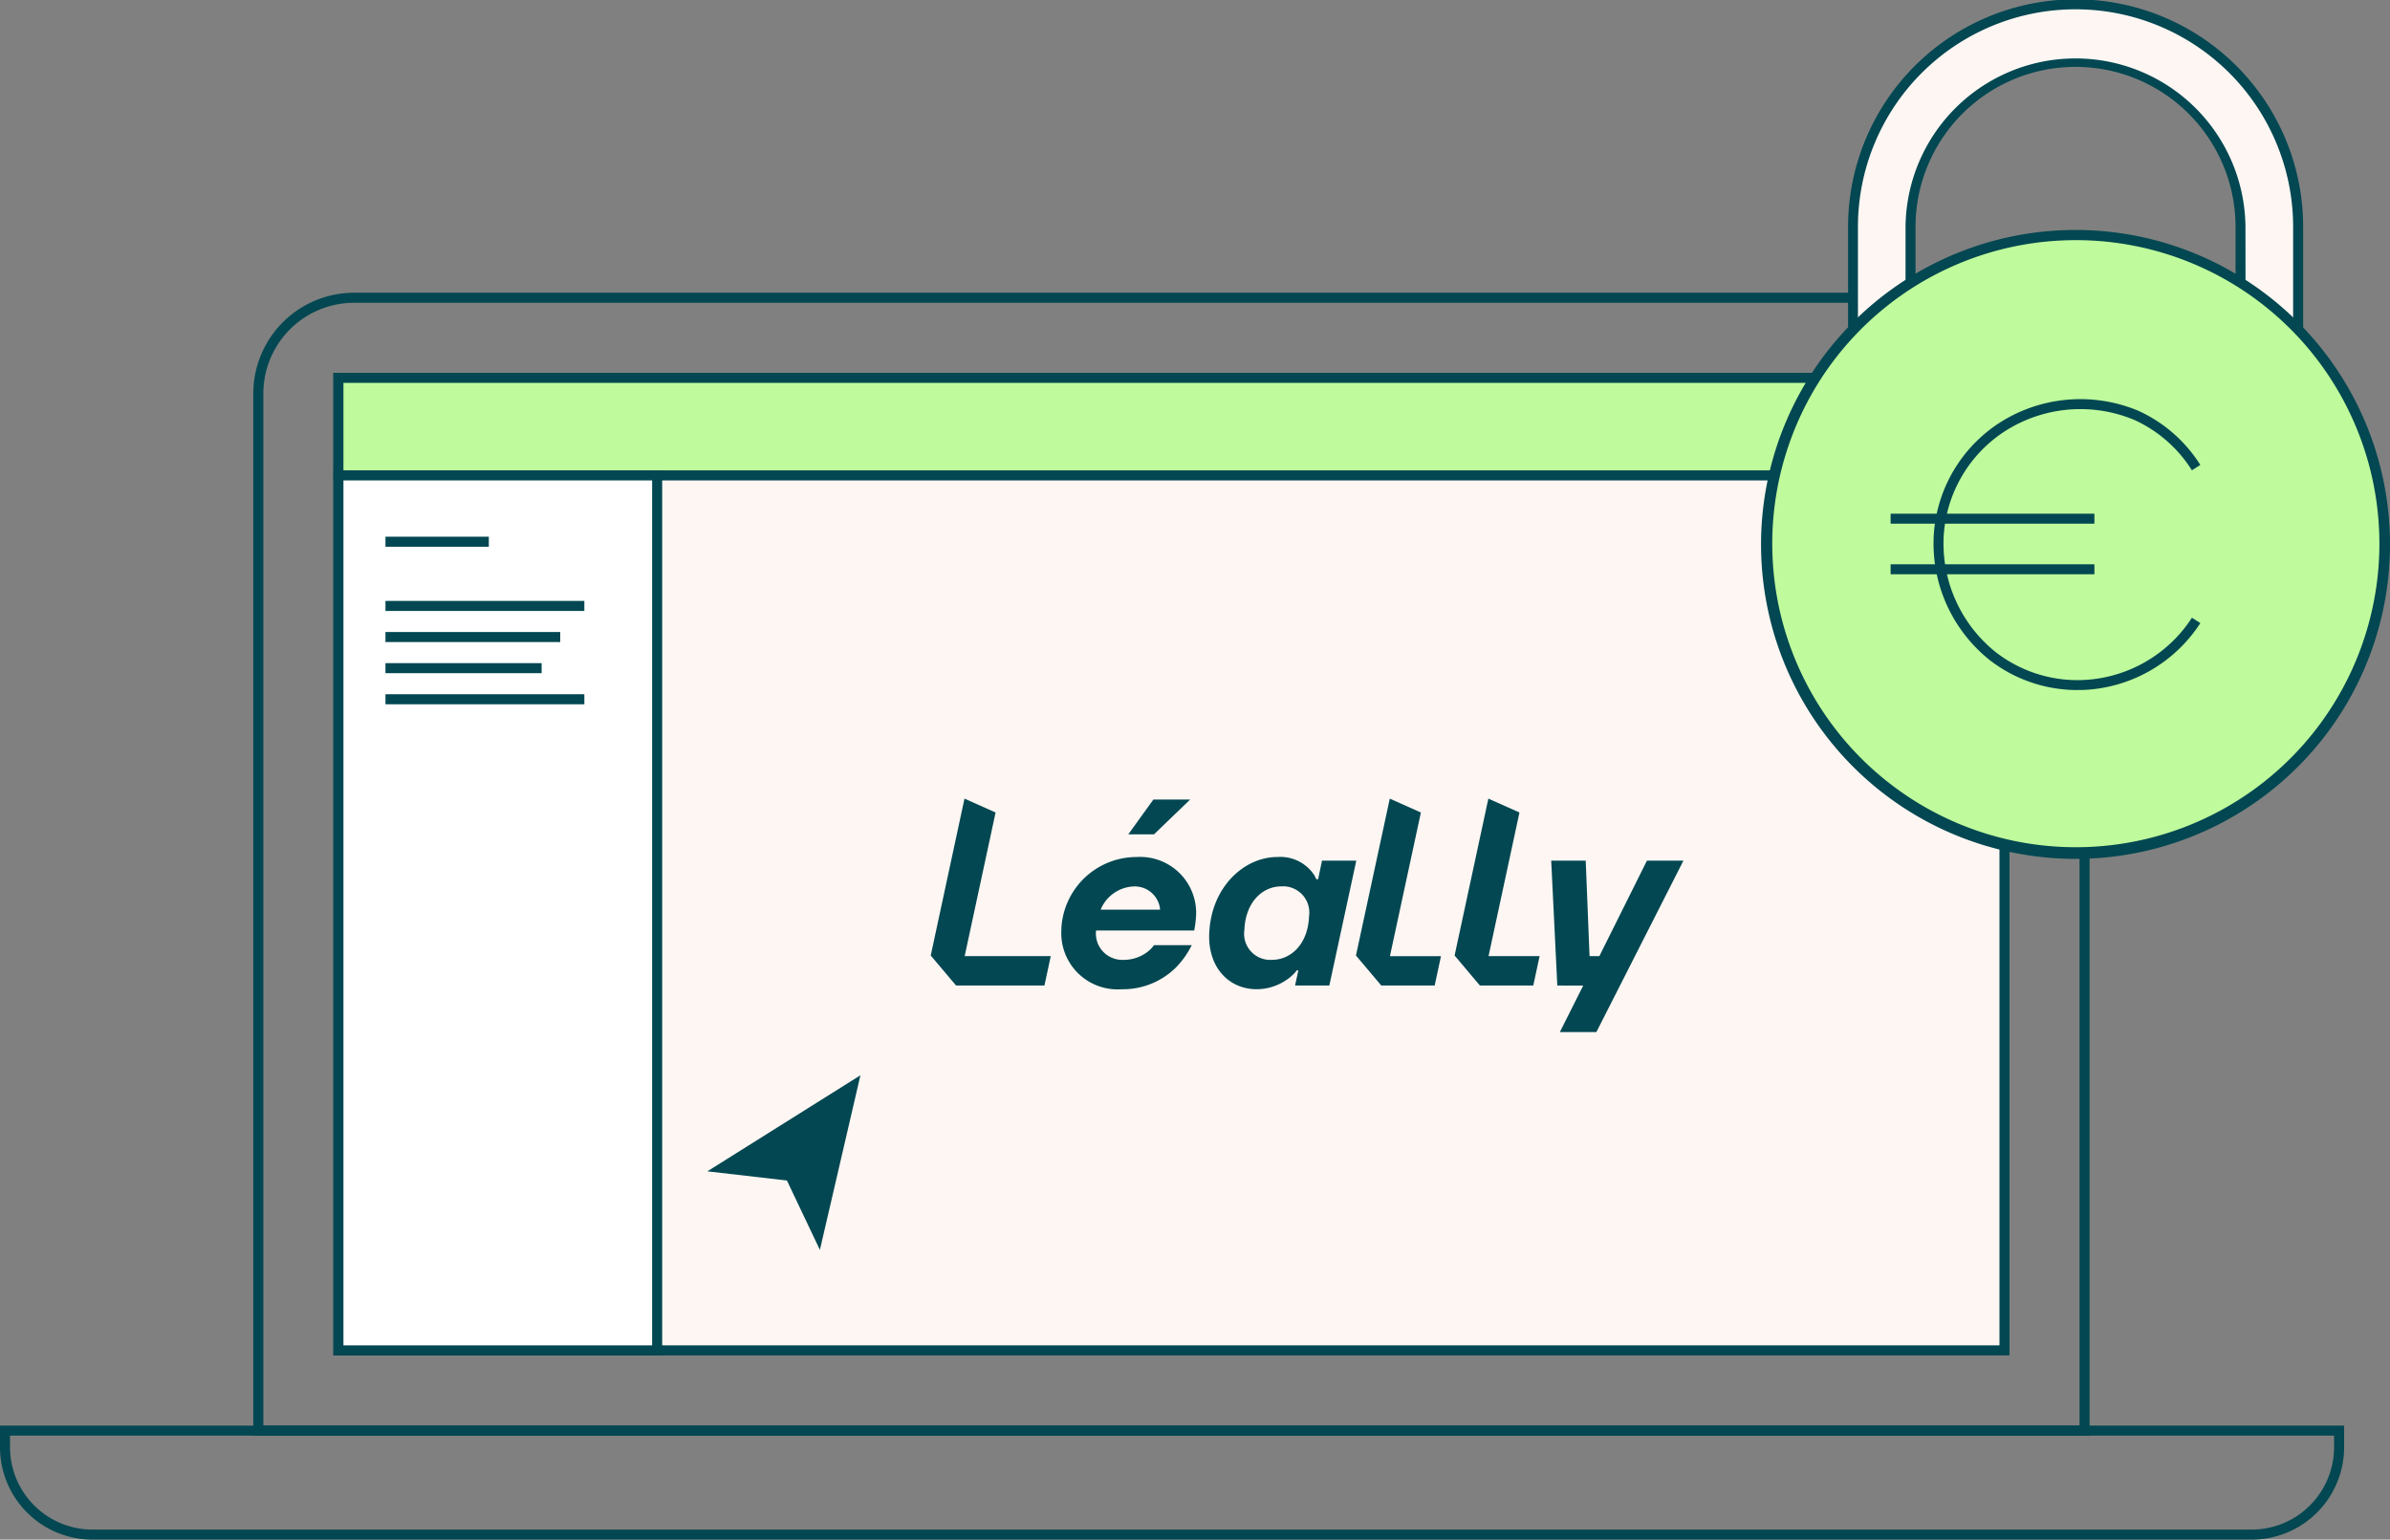<?xml version="1.0" encoding="UTF-8"?>
<svg xmlns="http://www.w3.org/2000/svg" xmlns:xlink="http://www.w3.org/1999/xlink" width="178.484" height="114.988" viewBox="0 0 178.484 114.988">
  <rect x="0" y="0" width="178.484" height="114.988" fill="#808080" stroke="none"/>
  <defs>
    <clipPath id="clip-path">
      <rect id="Rettangolo_136" data-name="Rettangolo 136" width="175.059" height="93.125" fill="none"></rect>
    </clipPath>
    <clipPath id="clip-path-2">
      <rect id="Rettangolo_306" data-name="Rettangolo 306" width="46.954" height="64.144" fill="none"></rect>
    </clipPath>
  </defs>
  <g id="Raggruppa_129" data-name="Raggruppa 129" transform="translate(-872.471 -1275.926)">
    <g id="Raggruppa_83" data-name="Raggruppa 83" transform="translate(872.47 1297.789)">
      <g id="Raggruppa_82" data-name="Raggruppa 82" clip-path="url(#clip-path)">
        <path id="Tracciato_681" data-name="Tracciato 681" d="M168.15,92.75H6.909A6.534,6.534,0,0,1,.375,86.216V84.982H174.684v1.234A6.534,6.534,0,0,1,168.15,92.75Z" fill="none" stroke="#024751" stroke-miterlimit="10" stroke-width="0.75"></path>
        <path id="Tracciato_682" data-name="Tracciato 682" d="M148.521.375H26.447a7.154,7.154,0,0,0-7.154,7.154V84.982H155.675V7.529A7.154,7.154,0,0,0,148.521.375Z" fill="none" stroke="#024751" stroke-miterlimit="10" stroke-width="0.75"></path>
        <rect id="Rettangolo_130" data-name="Rettangolo 130" width="124.42" height="72.635" transform="translate(25.275 6.355)" fill="#fef6f3"></rect>
        <rect id="Rettangolo_131" data-name="Rettangolo 131" width="124.42" height="72.635" transform="translate(25.275 6.355)" fill="none" stroke="#024751" stroke-miterlimit="10" stroke-width="0.75"></rect>
        <path id="Tracciato_683" data-name="Tracciato 683" d="M79.263,47.5a5.626,5.626,0,0,1,5.623-5.357,4.182,4.182,0,0,1,4.43,4.5,6.891,6.891,0,0,1-.082.695l-.048.293H81.854a1.968,1.968,0,0,0,2.016,2.194,2.935,2.935,0,0,0,1.759-.549,2.294,2.294,0,0,0,.551-.548H89a6.531,6.531,0,0,1-1.162,1.645,5.607,5.607,0,0,1-4.069,1.645,4.2,4.2,0,0,1-4.5-4.515m7.369-1.427a1.9,1.9,0,0,0-1.888-1.737,2.794,2.794,0,0,0-2.554,1.737Zm2.244-8.227-2.7,2.6h-1.92l1.874-2.6h2.743Z" fill="#024751"></path>
        <path id="Tracciato_684" data-name="Tracciato 684" d="M96.961,50.608h-.11a3.274,3.274,0,0,1-.777.713,3.943,3.943,0,0,1-2.221.695c-2.1,0-3.647-1.646-3.548-4.151.137-3.474,2.6-5.722,5.088-5.722a3.028,3.028,0,0,1,2.779,1.389l.135.274h.129l.292-1.389h2.559l-2.012,9.324h-2.56Zm.8-4.041a1.957,1.957,0,0,0-2.069-2.231c-1.408,0-2.679,1.171-2.761,3.255A1.947,1.947,0,0,0,95,49.821c1.408,0,2.679-1.17,2.761-3.254" fill="#024751"></path>
        <path id="Tracciato_685" data-name="Tracciato 685" d="M103.154,51.741h3.988l.47-2.191H103.8l2.312-10.732-2.322-1.035L101.264,49.5Z" fill="#024751"></path>
        <path id="Tracciato_686" data-name="Tracciato 686" d="M110.519,51.741h3.987l.471-2.194h-3.813l2.309-10.729-2.322-1.035L108.63,49.5Z" fill="#024751"></path>
        <path id="Tracciato_687" data-name="Tracciato 687" d="M116.3,51.741l-.455-9.324h2.577l.286,7.13h.732l3.553-7.13h2.724l-6.5,12.8H116.49l1.746-3.474Z" fill="#024751"></path>
        <path id="Tracciato_688" data-name="Tracciato 688" d="M71.4,51.741h6.6l.47-2.194H72.042l2.309-10.729-2.322-1.035L69.508,49.5Z" fill="#024751"></path>
        <rect id="Rettangolo_132" data-name="Rettangolo 132" width="124.42" height="7.286" transform="translate(25.274 6.356)" fill="#bffb9c"></rect>
        <rect id="Rettangolo_133" data-name="Rettangolo 133" width="124.42" height="7.286" transform="translate(25.274 6.356)" fill="none" stroke="#024751" stroke-miterlimit="10" stroke-width="0.75"></rect>
        <rect id="Rettangolo_134" data-name="Rettangolo 134" width="23.803" height="65.348" transform="translate(25.274 13.642)" fill="#fff"></rect>
        <rect id="Rettangolo_135" data-name="Rettangolo 135" width="23.803" height="65.348" transform="translate(25.274 13.642)" fill="none" stroke="#024751" stroke-miterlimit="10" stroke-width="0.75"></rect>
        <line id="Linea_118" data-name="Linea 118" x2="7.718" transform="translate(28.788 18.596)" fill="#fef6f3"></line>
        <line id="Linea_119" data-name="Linea 119" x2="7.718" transform="translate(28.788 18.596)" fill="none" stroke="#024751" stroke-miterlimit="10" stroke-width="0.75"></line>
        <line id="Linea_120" data-name="Linea 120" x2="14.852" transform="translate(28.788 23.391)" fill="#fef6f3"></line>
        <line id="Linea_121" data-name="Linea 121" x2="14.852" transform="translate(28.788 23.391)" fill="none" stroke="#024751" stroke-miterlimit="10" stroke-width="0.75"></line>
        <line id="Linea_122" data-name="Linea 122" x2="13.051" transform="translate(28.788 25.714)" fill="#fef6f3"></line>
        <line id="Linea_123" data-name="Linea 123" x2="13.051" transform="translate(28.788 25.714)" fill="none" stroke="#024751" stroke-miterlimit="10" stroke-width="0.75"></line>
        <line id="Linea_124" data-name="Linea 124" x2="11.661" transform="translate(28.788 28.038)" fill="#fef6f3"></line>
        <line id="Linea_125" data-name="Linea 125" x2="11.661" transform="translate(28.788 28.038)" fill="none" stroke="#024751" stroke-miterlimit="10" stroke-width="0.75"></line>
        <line id="Linea_126" data-name="Linea 126" x2="14.852" transform="translate(28.788 30.361)" fill="#fef6f3"></line>
        <line id="Linea_127" data-name="Linea 127" x2="14.852" transform="translate(28.788 30.361)" fill="none" stroke="#024751" stroke-miterlimit="10" stroke-width="0.75"></line>
        <path id="Tracciato_689" data-name="Tracciato 689" d="M64.257,58.444l-11.43,7.174,5.942.685,2.461,5.183Z" fill="#024751"></path>
      </g>
    </g>
    <g id="Raggruppa_122" data-name="Raggruppa 122" transform="translate(1004 1275.926)">
      <g id="Raggruppa_121" data-name="Raggruppa 121" clip-path="url(#clip-path-2)">
        <path id="Tracciato_1239" data-name="Tracciato 1239" d="M57.734,17.9v8.866h-4.3V17.9a12.32,12.32,0,0,0-24.64,0v8.866h-4.3V17.9a16.62,16.62,0,0,1,33.24,0" transform="translate(-17.636 -0.958)" fill="#fef6f3"></path>
        <path id="Tracciato_1240" data-name="Tracciato 1240" d="M57.149,26.182H52.1V16.944a11.948,11.948,0,0,0-23.9,0v9.237H23.164V16.944a16.992,16.992,0,0,1,33.985,0Zm-4.3-.745H56.4V16.945a16.248,16.248,0,0,0-32.5,0v8.492h3.555V16.944a12.693,12.693,0,0,1,25.385,0Z" transform="translate(-16.679)" fill="#024751"></path>
        <path id="Tracciato_1241" data-name="Tracciato 1241" d="M1.421,87.849a23.1,23.1,0,1,1,25.029,21,23.1,23.1,0,0,1-25.029-21" transform="translate(-0.959 -45.168)" fill="#bffb9c"></path>
        <path id="Tracciato_1242" data-name="Tracciato 1242" d="M23.461,108.355a23.485,23.485,0,1,1,2.063-.09c-.692.06-1.381.09-2.063.09m.057-46.21q-1.006,0-2.021.088a22.67,22.67,0,1,0,2.021-.088" transform="translate(0 -44.21)" fill="#024751"></path>
        <path id="Tracciato_1243" data-name="Tracciato 1243" d="M56.729,128.19a10.69,10.69,0,0,1-6.6-2.261,11.153,11.153,0,0,1-4.142-9.412,10.792,10.792,0,0,1,5.518-8.653,11.212,11.212,0,0,1,9.763-.527,10.713,10.713,0,0,1,4.621,4.042l-.629.4a9.96,9.96,0,0,0-4.295-3.761,10.455,10.455,0,0,0-9.1.5,10.041,10.041,0,0,0-5.134,8.05,10.4,10.4,0,0,0,3.859,8.777,9.954,9.954,0,0,0,6.412,2.1,10.206,10.206,0,0,0,8.26-4.657l.629.4a10.958,10.958,0,0,1-8.868,5q-.148,0-.3,0" transform="translate(-33.098 -76.654)" fill="#024751"></path>
        <rect id="Rettangolo_304" data-name="Rettangolo 304" width="15.219" height="0.745" transform="translate(9.661 38.365)" fill="#024751"></rect>
        <rect id="Rettangolo_305" data-name="Rettangolo 305" width="15.219" height="0.745" transform="translate(9.661 42.144)" fill="#024751"></rect>
      </g>
    </g>
  </g>
</svg>

